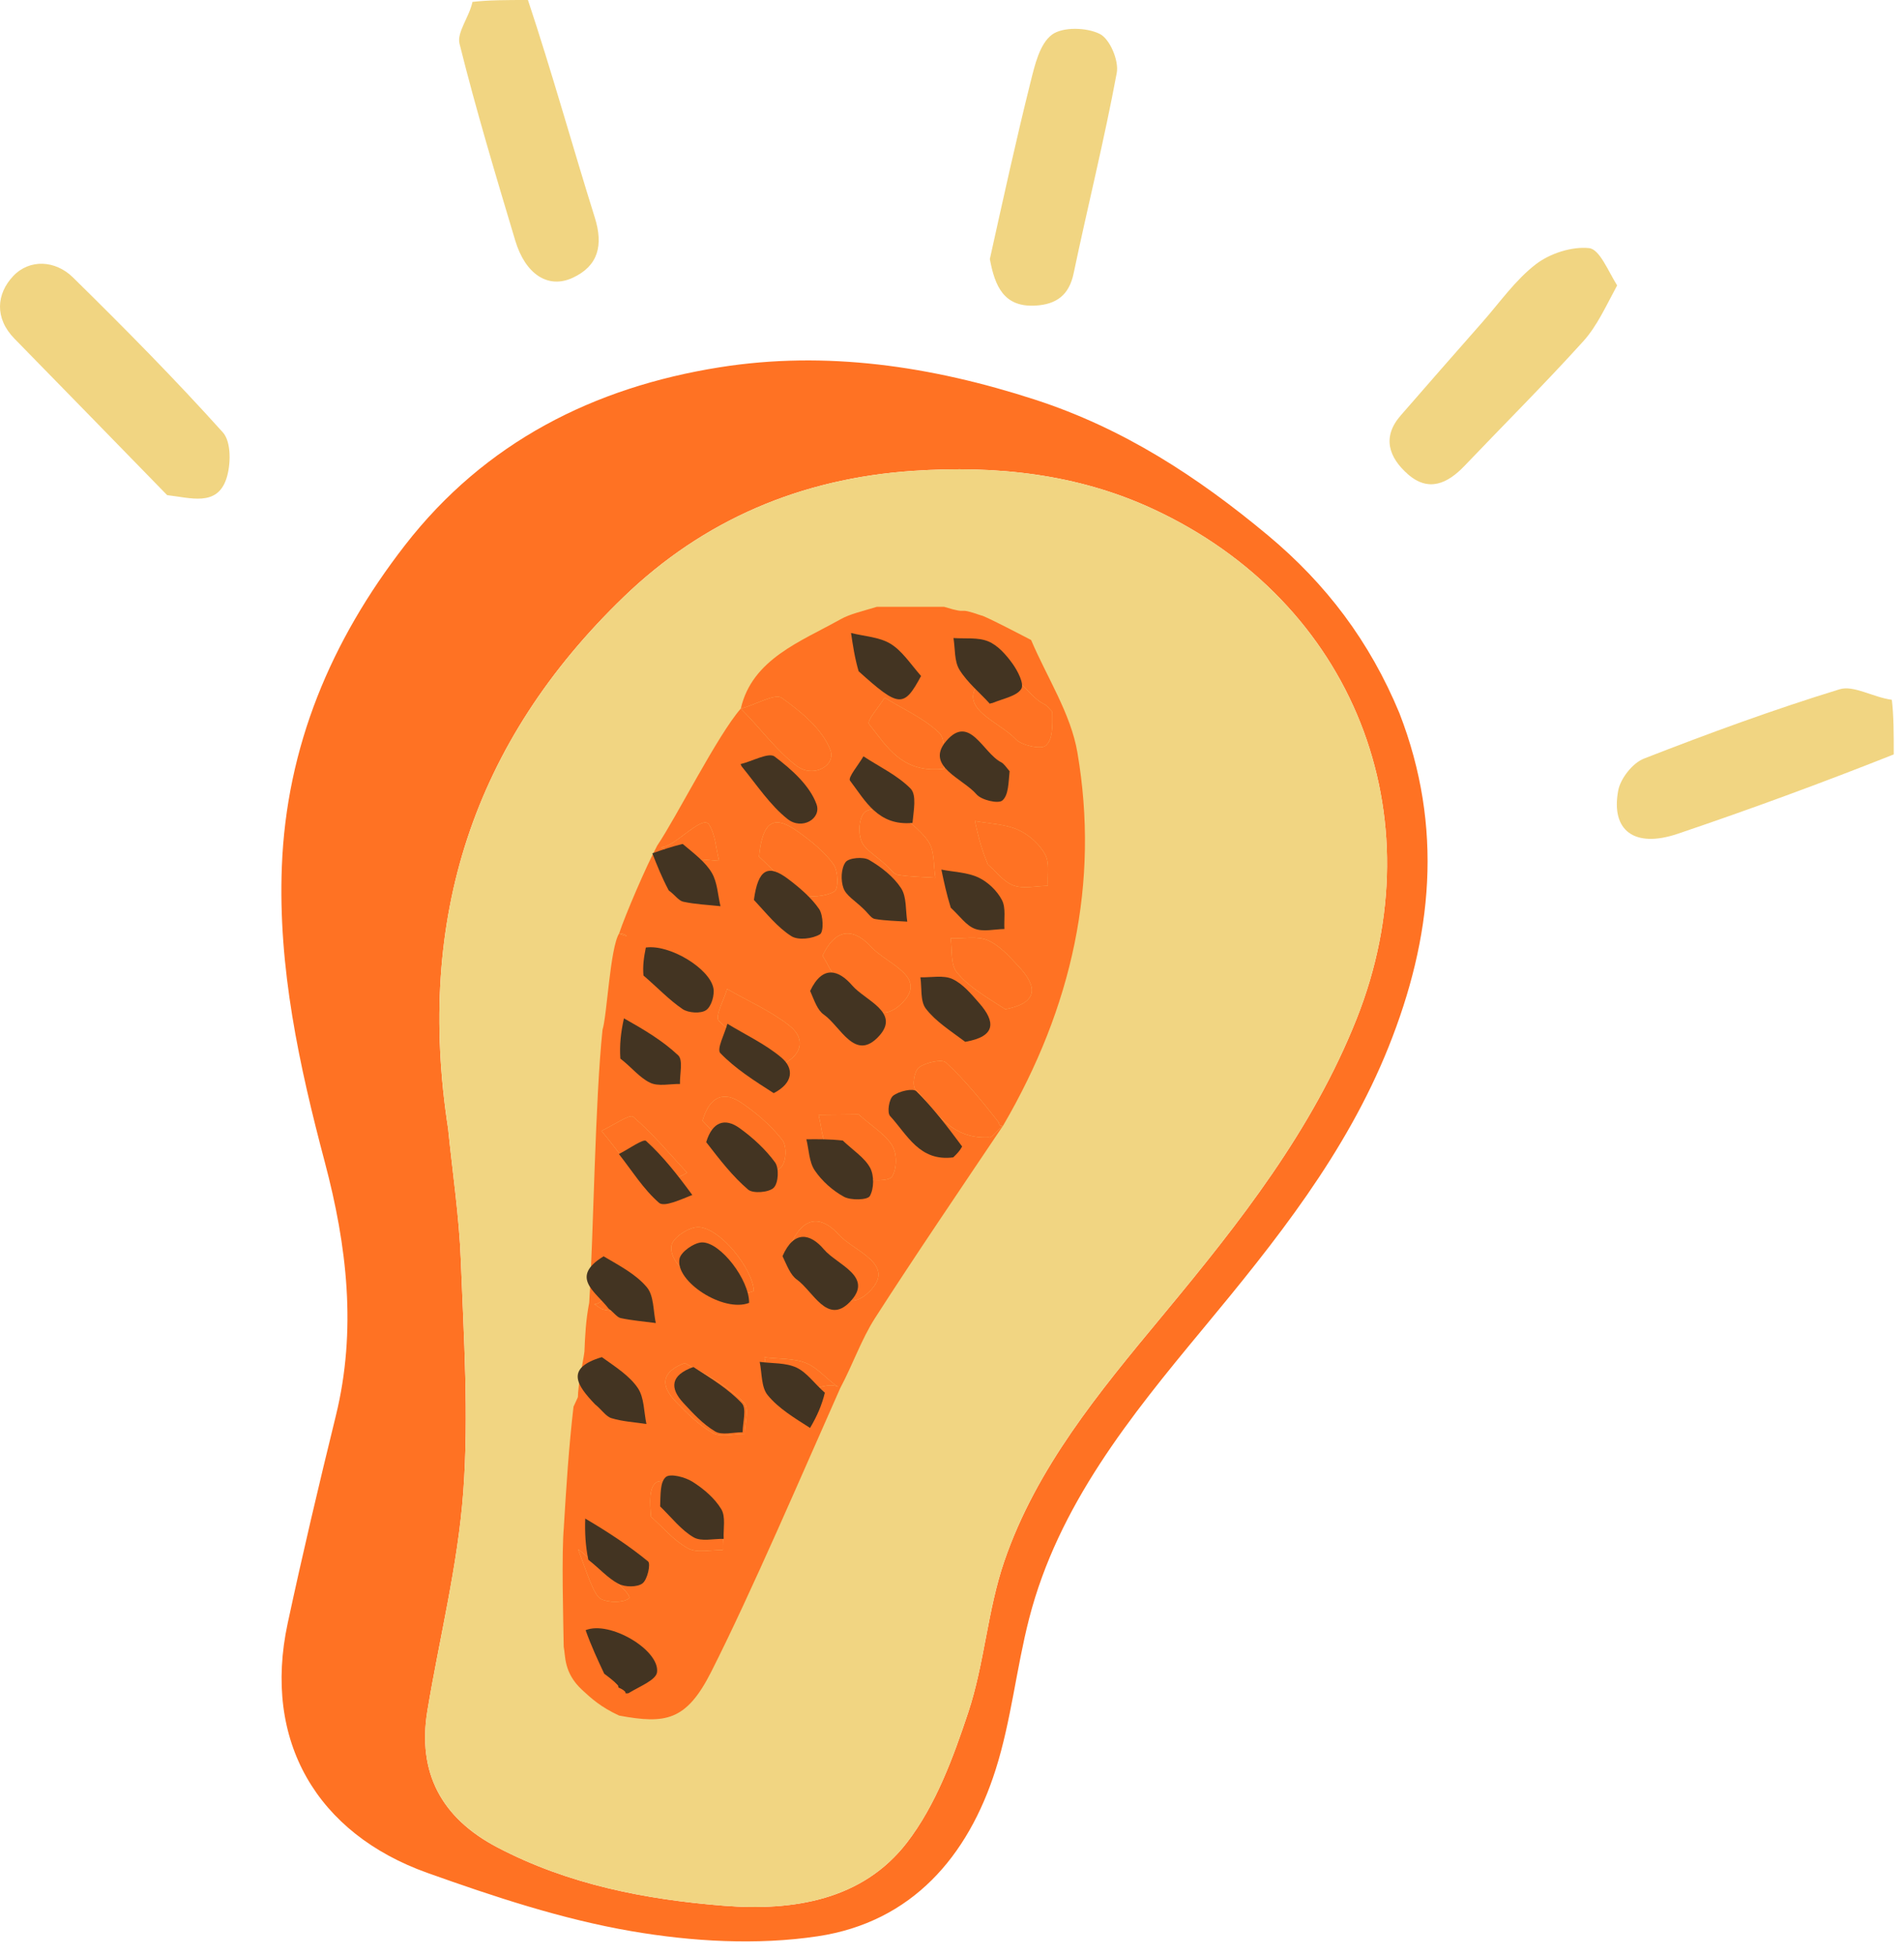 <svg width="113" height="116" viewBox="0 0 113 116" fill="none" xmlns="http://www.w3.org/2000/svg">
<path d="M112.392 44.757C108.117 46.452 103.858 48.017 99.56 49.469C97.016 50.328 95.592 49.29 96.038 46.903C96.172 46.185 96.891 45.269 97.567 45.005C101.392 43.514 105.255 42.096 109.18 40.892C110.014 40.636 111.161 41.367 112.278 41.516C112.392 42.451 112.392 43.515 112.392 44.757Z" fill="#F1D582"/>
<path d="M31.333 7.62669e-09C32.766 4.306 33.961 8.63 35.301 12.909C35.813 14.543 35.515 15.772 33.991 16.48C32.525 17.162 31.176 16.262 30.58 14.274C29.418 10.397 28.251 6.517 27.272 2.594C27.103 1.918 27.848 1.02 28.04 0.113C28.991 -1.13944e-06 30.072 -1.17484e-06 31.333 7.62669e-09Z" fill="#F1D582"/>
<path d="M83.054 42.31C85.69 49.104 85.008 55.63 82.405 62.123C79.878 68.43 75.704 73.64 71.407 78.817C67.088 84.021 62.805 89.305 61.079 96.018C60.316 98.982 60.014 102.075 59.091 104.982C57.459 110.129 54.117 114.032 48.537 114.871C44.934 115.412 41.078 115.189 37.466 114.568C33.35 113.86 29.31 112.519 25.363 111.111C18.82 108.776 15.572 103.293 17.073 96.307C17.957 92.189 18.926 88.087 19.931 83.996C21.18 78.907 20.597 73.922 19.277 68.945C17.753 63.201 16.496 57.394 16.727 51.419C17.002 44.294 19.631 38.021 24.029 32.354C28.785 26.224 35.25 22.977 42.703 21.791C49.012 20.787 55.276 21.716 61.412 23.705C66.665 25.407 71.069 28.28 75.233 31.746C78.703 34.635 81.289 38.054 83.054 42.31ZM26.594 66.954C26.856 69.561 27.251 72.162 27.35 74.775C27.524 79.347 27.832 83.949 27.496 88.496C27.174 92.848 26.089 97.145 25.368 101.47C24.754 105.157 26.194 107.854 29.511 109.594C33.719 111.801 38.286 112.689 42.949 113.06C47.076 113.389 51.189 112.729 53.821 109.32C55.531 107.104 56.57 104.282 57.465 101.588C58.429 98.682 58.61 95.522 59.603 92.628C61.507 87.076 65.241 82.575 68.948 78.107C68.998 78.046 69.049 77.985 69.099 77.924C73.577 72.525 77.883 67.062 80.508 60.461C85.31 48.389 80.341 35.698 68.404 30.183C63.91 28.107 59.118 27.603 54.186 27.935C47.522 28.383 41.742 30.853 37.012 35.416C28.11 44.003 24.667 54.462 26.594 66.954Z" fill="#FF7223"/>
<path d="M26.594 66.954C26.856 69.561 27.251 72.162 27.35 74.775C27.524 79.347 27.832 83.949 27.496 88.496C27.174 92.848 26.089 97.145 25.368 101.47C24.754 105.157 26.194 107.854 29.511 109.594C33.719 111.801 38.286 112.689 42.949 113.06C47.076 113.389 51.189 112.729 53.821 109.32C55.531 107.104 56.57 104.282 57.465 101.588C58.429 98.682 58.61 95.522 59.603 92.628C61.507 87.076 65.241 82.575 68.948 78.107L69.099 77.924C73.577 72.525 77.883 67.062 80.508 60.461C85.31 48.389 80.341 35.698 68.404 30.183C63.91 28.107 59.118 27.603 54.186 27.935C47.522 28.383 41.742 30.853 37.012 35.416C28.11 44.003 24.667 54.462 26.594 66.954Z" fill="#F1D582"/>
<path d="M49.866 82.355C47.732 87.149 44.579 94.509 42.202 99.197C40.73 102.101 39.498 102.289 36.744 101.779C35.643 101.269 35.092 100.759 34.541 100.25C33.44 99.23 33.566 98.21 33.456 97.701C33.434 96.35 33.315 92.03 33.47 90.545C33.764 90.681 34.039 91.239 34.304 91.912C34.772 93.097 35.211 94.639 35.672 94.866C36.115 95.085 36.955 95.095 37.317 94.838C37.662 94.592 35.092 92.601 34.541 92.091C34.456 92.025 34.377 91.966 34.304 91.912C33.229 91.115 33.442 91.515 33.466 90.545C33.608 88.226 33.751 85.907 34.038 83.451C34.541 82.402 34.701 81.779 35.092 81.892C35.86 82.114 34.839 81.268 35.643 81.383C35.464 80.599 36.489 85.137 35.643 83.932C33.465 85.179 34.541 81.383 34.685 80.191C34.724 79.265 34.763 78.34 34.969 77.28C35.081 77.296 35.178 77.332 35.264 77.377C35.481 77.489 35.636 77.656 35.821 77.693C36.612 77.852 37.427 77.914 38.233 78.013C38.048 77.229 38.111 76.258 37.623 75.705C36.956 74.951 36.124 77.361 35.264 77.377C35.166 77.379 35.067 77.35 34.969 77.28C35.229 73.139 35.312 65.359 35.759 61.089C36.571 61.484 37.117 62.159 37.845 62.484C38.41 62.737 38.806 62.506 39.497 62.516C38.947 63.026 38.2 63.851 37.845 63.535C36.773 62.583 36.976 61.901 35.759 61.089C36.028 60.245 36.204 56.25 36.744 55.377C36.861 55.448 37.02 55.499 37.208 55.534C38.816 55.831 42.57 54.963 40.599 55.784C43.497 55.669 40.787 57.652 41.149 57.416C41.514 57.18 40.146 59.915 40.048 59.465C37.626 59.914 38.12 56.338 37.208 55.534C37.083 55.424 36.932 55.366 36.744 55.377C37.121 54.246 38.364 51.357 39.004 50.169C39.088 50.197 39.165 50.228 39.236 50.263C39.628 50.454 39.849 50.731 40.122 50.786C40.957 50.956 41.824 50.989 42.678 51.076C42.493 50.35 42.469 49.538 42.082 48.921C41.685 48.288 40.023 50.286 39.236 50.263C39.146 50.261 39.068 50.232 39.004 50.169C40.167 48.444 42.579 43.626 43.965 42.039C45.205 43.28 46.084 44.54 47.281 45.437C48.278 46.186 49.636 45.416 49.278 44.485C48.813 43.275 47.556 42.224 46.394 41.401C45.991 41.115 44.765 41.844 43.965 42.039C44.639 39.099 47.527 38.063 49.873 36.746C50.449 36.423 51.14 36.276 52.045 36C53.269 36 53.819 36 56.032 36C57.674 36.51 56.629 35.956 58.225 36.51C58.378 36.492 61.195 37.97 61.195 37.97C62.139 40.189 63.549 42.339 63.942 44.638C65.266 52.39 63.629 59.758 59.541 66.766C59.527 66.773 59.514 66.778 59.501 66.782C59.367 66.822 59.285 66.746 59.288 66.604C58.256 65.295 57.279 64.089 56.139 63.033C55.91 62.82 54.934 63.03 54.545 63.322C54.258 63.538 54.116 64.411 54.335 64.634C55.517 65.839 56.347 67.589 58.682 67.473C58.81 67.593 59.342 66.902 59.501 66.782C59.521 66.766 59.535 66.76 59.541 66.766C57.194 70.257 54.196 74.666 51.929 78.201C51.122 79.46 50.638 80.897 49.866 82.355C49.826 82.331 49.786 82.306 49.748 82.281C49.07 81.842 48.577 81.189 47.901 80.892C47.162 80.567 46.224 80.63 45.372 80.523C45.537 81.252 45.471 82.153 45.92 82.67C46.632 83.49 48.753 81.79 49.748 82.281C49.789 82.302 49.829 82.326 49.866 82.355ZM48.816 56.7C49.13 57.169 49.331 57.786 49.779 58.081C50.938 58.84 51.924 61.174 53.578 59.465C55.062 57.93 52.612 57.166 51.731 56.201C50.807 55.189 49.695 54.857 48.816 56.7ZM52.612 51.342C52.835 51.536 53.033 51.86 53.285 51.901C54.017 52.019 54.77 52.025 55.515 52.075C55.389 51.341 55.483 50.476 55.085 49.905C54.566 49.16 53.724 48.543 52.886 48.083C52.487 47.864 51.489 47.95 51.273 48.232C50.963 48.637 50.936 49.41 51.13 49.912C51.318 50.394 51.941 50.731 52.612 51.342ZM58.629 51.287C59.132 51.719 59.564 52.323 60.159 52.534C60.751 52.745 61.506 52.561 62.19 52.55C62.151 51.917 62.305 51.193 62.02 50.677C61.692 50.082 61.058 49.509 60.406 49.222C59.642 48.885 58.716 48.867 57.86 48.71C58.034 49.495 58.208 50.28 58.629 51.287ZM46.928 73.841C47.255 74.304 47.477 74.899 47.929 75.203C49.039 75.95 50.015 78.147 51.559 76.662C53.279 75.007 50.686 74.252 49.791 73.256C48.851 72.211 47.733 71.993 46.928 73.841ZM59.666 59.875C61.641 59.496 61.572 58.529 60.467 57.346C59.92 56.76 59.344 56.099 58.623 55.784C58.005 55.515 57.162 55.691 56.418 55.669C56.525 56.357 56.396 57.209 56.792 57.695C57.463 58.519 58.466 59.112 59.666 59.875ZM50.962 66.115C50.168 66.123 49.375 66.132 48.581 66.14C48.759 66.82 48.764 67.606 49.157 68.152C49.651 68.838 50.387 69.457 51.167 69.855C51.642 70.097 52.782 70.07 52.942 69.807C53.234 69.329 53.246 68.473 52.961 67.98C52.583 67.326 51.809 66.869 50.962 66.115ZM41.694 66.487C42.641 67.471 43.512 68.537 44.581 69.391C44.917 69.661 46.015 69.576 46.34 69.268C46.664 68.961 46.716 67.999 46.428 67.63C45.77 66.785 44.905 66.035 43.99 65.416C42.981 64.733 42.12 65.004 41.694 66.487ZM38.635 89.982C39.359 90.626 39.998 91.406 40.84 91.863C41.367 92.148 42.202 91.945 42.899 91.96C42.862 91.309 43.052 90.533 42.733 90.037C42.275 89.327 41.517 88.72 40.751 88.266C40.243 87.964 39.223 87.718 38.923 87.963C38.513 88.297 38.569 89.123 38.635 89.982ZM40.783 69.578C39.731 68.445 38.741 67.25 37.563 66.244C37.379 66.087 36.34 66.788 35.697 67.092C36.594 68.165 37.377 69.358 38.455 70.243C38.812 70.536 39.929 70.036 40.783 69.578ZM46.501 63.117C47.687 62.5 47.75 61.558 46.852 60.849C45.751 59.98 44.397 59.386 43.153 58.673C42.968 59.325 42.402 60.311 42.666 60.569C43.692 61.571 44.982 62.342 46.501 63.117ZM44.74 76.588C44.661 75.219 42.684 72.796 41.422 72.802C40.876 72.804 39.958 73.409 39.861 73.86C39.545 75.319 42.88 77.359 44.74 76.588ZM40.637 80.866C39.218 81.391 39.199 82.227 40.117 83.165C40.784 83.846 41.48 84.556 42.315 85.02C42.785 85.281 43.562 85.069 44.201 85.07C44.202 84.43 44.49 83.544 44.146 83.198C43.242 82.287 42.063 81.611 40.637 80.866ZM45.046 50.822C45.868 51.57 46.601 52.445 47.548 53.011C48.015 53.291 49.002 53.184 49.514 52.891C49.779 52.74 49.751 51.662 49.453 51.254C48.905 50.505 48.114 49.877 47.327 49.316C45.938 48.328 45.257 48.69 45.046 50.822ZM62.453 42.228C62.294 42.073 62.163 41.865 61.969 41.773C60.716 41.18 59.794 38.608 58.175 40.423C56.74 42.032 59.333 42.817 60.278 43.85C60.617 44.22 61.77 44.471 62.051 44.244C62.479 43.9 62.469 43.091 62.453 42.228ZM56.032 45.612C55.955 44.881 56.172 43.888 55.74 43.475C54.843 42.618 53.602 42.068 52.503 41.392C52.172 41.931 51.419 42.763 51.58 42.962C52.63 44.26 53.508 45.903 56.032 45.612Z" fill="#FF7223"/>
<path d="M45.046 50.822C45.868 51.57 46.601 52.445 47.548 53.011C48.015 53.291 49.002 53.184 49.514 52.891C49.779 52.74 49.751 51.662 49.453 51.254C48.905 50.505 48.114 49.877 47.327 49.316C45.938 48.328 45.257 48.69 45.046 50.822Z" fill="#FF7223"/>
<path d="M52.612 51.342C52.835 51.536 53.033 51.86 53.285 51.901C54.017 52.019 54.77 52.025 55.515 52.075C55.389 51.341 55.483 50.476 55.085 49.905C54.566 49.16 53.724 48.543 52.886 48.083C52.487 47.864 51.489 47.95 51.273 48.232C50.963 48.637 50.936 49.41 51.13 49.912C51.318 50.394 51.941 50.731 52.612 51.342Z" fill="#FF7223"/>
<path d="M58.629 51.287C59.132 51.719 59.564 52.323 60.159 52.534C60.751 52.745 61.506 52.561 62.19 52.55C62.151 51.917 62.305 51.193 62.02 50.677C61.692 50.082 61.058 49.509 60.406 49.222C59.642 48.885 58.716 48.867 57.86 48.71C58.034 49.495 58.208 50.28 58.629 51.287Z" fill="#FF7223"/>
<path d="M56.032 45.612C55.955 44.881 56.172 43.888 55.74 43.475C54.843 42.618 53.602 42.068 52.503 41.392C52.172 41.931 51.419 42.763 51.58 42.962C52.63 44.26 53.508 45.903 56.032 45.612Z" fill="#FF7223"/>
<path d="M62.453 42.228C62.294 42.073 62.163 41.865 61.969 41.773C60.716 41.18 59.794 38.608 58.175 40.423C56.74 42.032 59.333 42.817 60.278 43.85C60.617 44.22 61.77 44.471 62.051 44.244C62.479 43.9 62.469 43.091 62.453 42.228Z" fill="#FF7223"/>
<path d="M59.666 59.875C61.641 59.496 61.572 58.529 60.467 57.346C59.92 56.76 59.344 56.099 58.623 55.784C58.005 55.515 57.162 55.691 56.418 55.669C56.525 56.357 56.396 57.209 56.792 57.695C57.463 58.519 58.466 59.112 59.666 59.875Z" fill="#FF7223"/>
<path d="M48.816 56.7C49.13 57.169 49.331 57.786 49.779 58.081C50.938 58.84 51.924 61.174 53.578 59.465C55.062 57.93 52.612 57.166 51.731 56.201C50.807 55.189 49.695 54.857 48.816 56.7Z" fill="#FF7223"/>
<path d="M46.501 63.117C47.687 62.5 47.75 61.558 46.852 60.849C45.751 59.98 44.397 59.386 43.153 58.673C42.968 59.325 42.402 60.311 42.666 60.569C43.692 61.571 44.982 62.342 46.501 63.117Z" fill="#FF7223"/>
<path d="M50.962 66.115L48.581 66.14C48.759 66.82 48.764 67.606 49.157 68.152C49.651 68.838 50.387 69.457 51.167 69.855C51.642 70.097 52.782 70.07 52.942 69.807C53.234 69.329 53.246 68.473 52.961 67.98C52.583 67.326 51.809 66.869 50.962 66.115Z" fill="#FF7223"/>
<path d="M41.694 66.487C42.641 67.471 43.512 68.537 44.581 69.391C44.917 69.661 46.015 69.576 46.34 69.268C46.664 68.961 46.716 67.999 46.428 67.63C45.77 66.785 44.905 66.035 43.99 65.416C42.981 64.733 42.12 65.004 41.694 66.487Z" fill="#FF7223"/>
<path d="M46.928 73.841C47.255 74.304 47.477 74.899 47.929 75.203C49.039 75.95 50.015 78.147 51.559 76.662C53.279 75.007 50.686 74.252 49.791 73.256C48.851 72.211 47.733 71.993 46.928 73.841Z" fill="#FF7223"/>
<path d="M40.783 69.578C39.731 68.445 38.741 67.25 37.563 66.244C37.379 66.087 36.34 66.788 35.697 67.092C36.594 68.165 37.377 69.358 38.455 70.243C38.812 70.536 39.929 70.036 40.783 69.578Z" fill="#FF7223"/>
<path d="M44.74 76.588C44.661 75.219 42.684 72.796 41.422 72.802C40.876 72.804 39.958 73.409 39.861 73.86C39.545 75.319 42.88 77.359 44.74 76.588Z" fill="#FF7223"/>
<path d="M40.637 80.866C39.218 81.391 39.199 82.227 40.117 83.165C40.784 83.846 41.48 84.556 42.315 85.02C42.785 85.281 43.562 85.069 44.201 85.07C44.202 84.43 44.49 83.544 44.146 83.198C43.242 82.287 42.063 81.611 40.637 80.866Z" fill="#FF7223"/>
<path d="M38.635 89.982C39.359 90.626 39.998 91.406 40.84 91.863C41.367 92.148 42.202 91.945 42.899 91.96C42.862 91.309 43.052 90.533 42.733 90.037C42.275 89.327 41.517 88.72 40.751 88.266C40.243 87.964 39.223 87.718 38.923 87.963C38.513 88.297 38.569 89.123 38.635 89.982Z" fill="#FF7223"/>
<path d="M36.744 55.377C36.861 55.448 37.02 55.499 37.208 55.534C37.083 55.424 36.932 55.366 36.744 55.377Z" fill="#FF7223"/>
<path d="M39.236 50.263C39.628 50.454 39.849 50.731 40.122 50.786C40.957 50.956 41.824 50.989 42.678 51.076C42.493 50.35 42.469 49.538 42.082 48.921C41.685 48.288 40.023 50.286 39.236 50.263Z" fill="#FF7223"/>
<path d="M43.965 42.039C45.205 43.28 46.084 44.54 47.281 45.437C48.278 46.186 49.636 45.416 49.278 44.485C48.813 43.275 47.556 42.224 46.394 41.401C45.991 41.115 44.765 41.844 43.965 42.039Z" fill="#FF7223"/>
<path d="M59.501 66.782C59.367 66.822 59.285 66.746 59.288 66.604C58.256 65.295 57.279 64.089 56.139 63.033C55.91 62.82 54.934 63.03 54.545 63.322C54.258 63.538 54.116 64.411 54.335 64.634C55.517 65.839 56.347 67.589 58.682 67.473C58.81 67.593 59.342 66.902 59.501 66.782Z" fill="#FF7223"/>
<path d="M49.748 82.281C49.07 81.842 48.577 81.189 47.901 80.892C47.162 80.567 46.224 80.63 45.372 80.523C45.537 81.252 45.471 82.153 45.92 82.67C46.632 83.49 48.753 81.79 49.748 82.281Z" fill="#FF7223"/>
<path d="M35.264 77.377C35.481 77.489 35.636 77.656 35.821 77.693C36.612 77.852 37.427 77.914 38.233 78.013C38.048 77.229 38.111 76.258 37.623 75.705C36.956 74.951 36.124 77.361 35.264 77.377Z" fill="#FF7223"/>
<path d="M34.304 91.912C34.772 93.097 35.211 94.639 35.672 94.866C36.115 95.085 36.955 95.095 37.317 94.838C37.662 94.592 35.092 92.601 34.541 92.091C34.456 92.025 34.377 91.966 34.304 91.912Z" fill="#FF7223"/>
<path d="M9.92 29.375C6.829 26.206 3.851 23.145 0.861 20.095C-0.341 18.868 -0.207 17.426 0.784 16.378C1.755 15.351 3.289 15.436 4.326 16.455C7.371 19.447 10.377 22.485 13.227 25.653C13.733 26.215 13.711 27.583 13.43 28.414C12.87 30.071 11.306 29.531 9.92 29.375Z" fill="#F1D582"/>
<path d="M95.975 16.933C95.313 18.152 94.79 19.335 93.963 20.25C91.681 22.771 89.267 25.176 86.917 27.638C85.91 28.692 84.779 29.218 83.543 28.123C82.447 27.151 81.997 25.951 83.123 24.656C84.737 22.8 86.358 20.95 87.985 19.105C89.016 17.936 89.932 16.614 91.15 15.677C91.984 15.036 93.286 14.612 94.311 14.72C94.933 14.786 95.425 16.049 95.975 16.933Z" fill="#F1D582"/>
<path d="M58.746 15.369C59.548 11.751 60.307 8.288 61.167 4.848C61.416 3.851 61.703 2.605 62.428 2.06C63.062 1.583 64.499 1.621 65.275 2.015C65.877 2.322 66.412 3.602 66.278 4.324C65.537 8.311 64.551 12.253 63.717 16.224C63.447 17.514 62.691 18.06 61.448 18.13C59.589 18.233 59.048 17 58.746 15.369Z" fill="#F1D582"/>
<path d="M54.664 40.105C53.641 42.008 53.353 41.981 50.958 39.824C50.727 39.032 50.618 38.292 50.508 37.553C51.295 37.751 52.182 37.79 52.844 38.189C53.541 38.61 54.023 39.374 54.664 40.105Z" fill="#433422"/>
<path d="M35.823 74.533C36.781 75.097 37.752 75.602 38.394 76.373C38.816 76.881 38.762 77.772 38.921 78.492C38.225 78.4 37.522 78.344 36.838 78.198C36.614 78.15 36.442 77.87 36.123 77.638C35.364 76.635 33.776 75.783 35.823 74.533Z" fill="#433422"/>
<path d="M34.756 96.713C36.188 96.129 39.155 97.891 38.995 99.202C38.938 99.671 37.986 100.033 37.291 100.455C37.139 100.466 37.127 100.487 37.111 100.387C36.965 100.229 36.836 100.172 36.707 100.115C36.707 100.115 36.711 100.123 36.682 100.006C36.388 99.691 36.124 99.493 35.86 99.296C35.479 98.484 35.097 97.672 34.756 96.713Z" fill="#433422"/>
<path d="M37.03 60.414C38.192 61.069 39.322 61.733 40.248 62.607C40.555 62.897 40.335 63.726 40.355 64.309C39.758 64.299 39.074 64.468 38.587 64.236C37.958 63.937 37.486 63.318 36.817 62.802C36.764 62.014 36.841 61.26 37.03 60.414Z" fill="#433422"/>
<path d="M58.745 41.751C58.14 41.08 57.407 40.488 56.943 39.735C56.628 39.225 56.693 38.489 56.588 37.853C57.283 37.904 58.046 37.799 58.654 38.052C59.226 38.29 59.716 38.85 60.092 39.373C60.403 39.806 60.795 40.571 60.612 40.867C60.35 41.292 59.599 41.425 58.903 41.706C58.749 41.73 58.73 41.763 58.745 41.751Z" fill="#433422"/>
<path d="M34.733 90.09C36.036 90.86 37.303 91.683 38.462 92.634C38.63 92.772 38.428 93.711 38.13 93.937C37.817 94.173 37.092 94.164 36.709 93.963C36.085 93.636 35.592 93.066 34.916 92.534C34.747 91.707 34.704 90.946 34.733 90.09Z" fill="#433422"/>
<path d="M40.516 50.068C41.204 50.648 41.864 51.136 42.245 51.783C42.579 52.35 42.6 53.096 42.76 53.762C42.022 53.682 41.273 53.652 40.552 53.496C40.274 53.436 40.058 53.092 39.689 52.827C39.28 52.058 38.997 51.342 38.714 50.625C39.265 50.432 39.816 50.239 40.516 50.068Z" fill="#433422"/>
<path d="M38.329 56.215C39.736 56.012 42.096 57.44 42.337 58.612C42.422 59.026 42.222 59.711 41.907 59.928C41.594 60.144 40.854 60.098 40.512 59.866C39.709 59.322 39.033 58.597 38.189 57.874C38.14 57.312 38.207 56.823 38.329 56.215Z" fill="#433422"/>
<path d="M35.72 80.514C36.538 81.101 37.362 81.618 37.856 82.351C38.239 82.921 38.21 83.76 38.364 84.48C37.67 84.374 36.953 84.338 36.29 84.135C35.952 84.031 35.71 83.626 35.309 83.308C34.266 82.206 33.497 81.173 35.72 80.514Z" fill="#433422"/>
<path d="M48.076 84.714C47.127 84.108 46.199 83.551 45.559 82.766C45.171 82.291 45.228 81.464 45.086 80.795C45.821 80.893 46.631 80.836 47.27 81.134C47.887 81.422 48.327 82.076 48.953 82.625C48.78 83.343 48.499 84.005 48.076 84.714Z" fill="#433422"/>
<path d="M35.888 99.428C36.124 99.494 36.388 99.691 36.686 100.008C36.452 99.938 36.184 99.748 35.888 99.428Z" fill="#FF7223"/>
<path d="M57.228 68.265C57.168 68.494 57.066 68.688 56.884 68.96C56.755 68.988 56.705 68.939 56.648 68.737C56.795 68.442 56.948 68.301 57.1 68.16C57.1 68.16 57.185 68.23 57.228 68.265Z" fill="#FF7223"/>
<path d="M36.739 100.218C36.836 100.173 36.965 100.23 37.121 100.392C37.024 100.437 36.898 100.378 36.739 100.218Z" fill="#FF7223"/>
<path d="M48.081 58.789C48.819 57.232 49.78 57.537 50.578 58.466C51.338 59.352 53.454 60.054 52.172 61.463C50.745 63.032 49.892 60.889 48.892 60.192C48.505 59.922 48.331 59.355 48.081 58.789Z" fill="#433422"/>
<path d="M51.235 53.909C50.759 53.445 50.221 53.136 50.059 52.693C49.891 52.232 49.914 51.523 50.182 51.151C50.368 50.891 51.231 50.813 51.575 51.014C52.299 51.436 53.025 52.003 53.474 52.686C53.818 53.21 53.737 54.004 53.845 54.678C53.202 54.633 52.551 54.628 51.919 54.519C51.702 54.481 51.531 54.184 51.235 53.909Z" fill="#433422"/>
<path d="M56.428 53.854C56.171 53.031 56.021 52.31 55.87 51.59C56.609 51.733 57.41 51.751 58.069 52.059C58.632 52.324 59.179 52.849 59.463 53.395C59.709 53.869 59.576 54.534 59.61 55.115C59.019 55.125 58.367 55.294 57.855 55.101C57.342 54.907 56.969 54.352 56.428 53.854Z" fill="#433422"/>
<path d="M46.441 74.522C47.124 72.966 48.09 73.166 48.901 74.125C49.675 75.04 51.914 75.733 50.428 77.252C49.095 78.615 48.252 76.599 47.294 75.913C46.904 75.633 46.711 75.087 46.441 74.522Z" fill="#433422"/>
<path d="M57.284 61.807C56.393 61.14 55.528 60.596 54.948 59.839C54.606 59.393 54.717 58.611 54.625 57.98C55.267 57.999 55.996 57.837 56.529 58.084C57.152 58.374 57.649 58.981 58.121 59.518C59.076 60.605 59.135 61.492 57.284 61.807Z" fill="#433422"/>
<path d="M50.018 67.665C50.644 68.259 51.313 68.679 51.639 69.279C51.885 69.732 51.875 70.518 51.623 70.957C51.485 71.198 50.5 71.223 50.09 71.001C49.417 70.635 48.781 70.067 48.355 69.437C48.015 68.936 48.011 68.214 47.857 67.59C48.543 67.583 49.228 67.575 50.018 67.665Z" fill="#433422"/>
<path d="M41.912 67.76C42.277 66.548 43.021 66.3 43.892 66.927C44.682 67.495 45.43 68.183 45.998 68.959C46.246 69.298 46.201 70.181 45.922 70.463C45.641 70.745 44.693 70.823 44.402 70.576C43.48 69.791 42.727 68.813 41.912 67.76Z" fill="#433422"/>
<path d="M39.178 89.368C39.211 88.691 39.162 87.934 39.516 87.627C39.776 87.402 40.656 87.628 41.096 87.905C41.757 88.322 42.412 88.879 42.806 89.531C43.082 89.986 42.918 90.699 42.95 91.297C42.349 91.282 41.627 91.469 41.172 91.207C40.444 90.788 39.894 90.071 39.178 89.368Z" fill="#433422"/>
<path d="M41.087 70.894C40.385 71.168 39.421 71.627 39.112 71.358C38.181 70.546 37.506 69.451 36.73 68.465C37.286 68.186 38.183 67.543 38.342 67.687C39.36 68.611 40.215 69.707 41.087 70.894Z" fill="#433422"/>
<path d="M45.92 64.853C44.749 64.105 43.635 63.396 42.749 62.476C42.521 62.24 43.01 61.334 43.17 60.736C44.245 61.391 45.413 61.936 46.364 62.733C47.14 63.384 47.085 64.249 45.92 64.853Z" fill="#433422"/>
<path d="M44.459 77.295C42.934 77.89 40.054 76.017 40.327 74.678C40.411 74.264 41.204 73.709 41.675 73.707C42.765 73.702 44.472 75.926 44.459 77.295Z" fill="#433422"/>
<path d="M57.102 68.018C56.948 68.302 56.795 68.444 56.574 68.663C54.563 68.922 53.846 67.316 52.825 66.21C52.637 66.005 52.759 65.203 53.007 65.005C53.343 64.737 54.185 64.545 54.383 64.74C55.367 65.709 56.212 66.816 57.102 68.018Z" fill="#433422"/>
<path d="M43.944 45.334C44.642 45.167 45.621 44.618 45.969 44.88C46.972 45.636 48.058 46.601 48.459 47.712C48.768 48.566 47.596 49.273 46.734 48.586C45.701 47.762 44.942 46.605 44.014 45.464C43.963 45.336 43.938 45.322 43.944 45.334Z" fill="#433422"/>
<path d="M41.151 81.1C42.229 81.795 43.247 82.415 44.028 83.251C44.325 83.569 44.076 84.382 44.075 84.97C43.524 84.969 42.853 85.164 42.447 84.924C41.726 84.498 41.124 83.846 40.548 83.221C39.755 82.36 39.772 81.592 41.151 81.1Z" fill="#433422"/>
<path d="M44.744 53.389C44.987 51.572 45.575 51.24 46.774 52.147C47.454 52.662 48.137 53.238 48.611 53.926C48.868 54.3 48.892 55.29 48.663 55.429C48.221 55.697 47.369 55.796 46.966 55.539C46.147 55.019 45.514 54.216 44.744 53.389Z" fill="#433422"/>
<path d="M59.919 45.755C59.85 46.432 59.858 47.175 59.489 47.49C59.246 47.699 58.25 47.468 57.958 47.128C57.142 46.18 54.902 45.459 56.141 43.983C57.539 42.316 58.336 44.678 59.418 45.222C59.586 45.307 59.698 45.498 59.919 45.755Z" fill="#433422"/>
<path d="M54.154 48.821C52.112 49.012 51.354 47.504 50.447 46.312C50.308 46.13 50.959 45.366 51.244 44.871C52.193 45.492 53.265 45.996 54.04 46.783C54.412 47.162 54.225 48.074 54.154 48.821Z" fill="#433422"/>
</svg>
